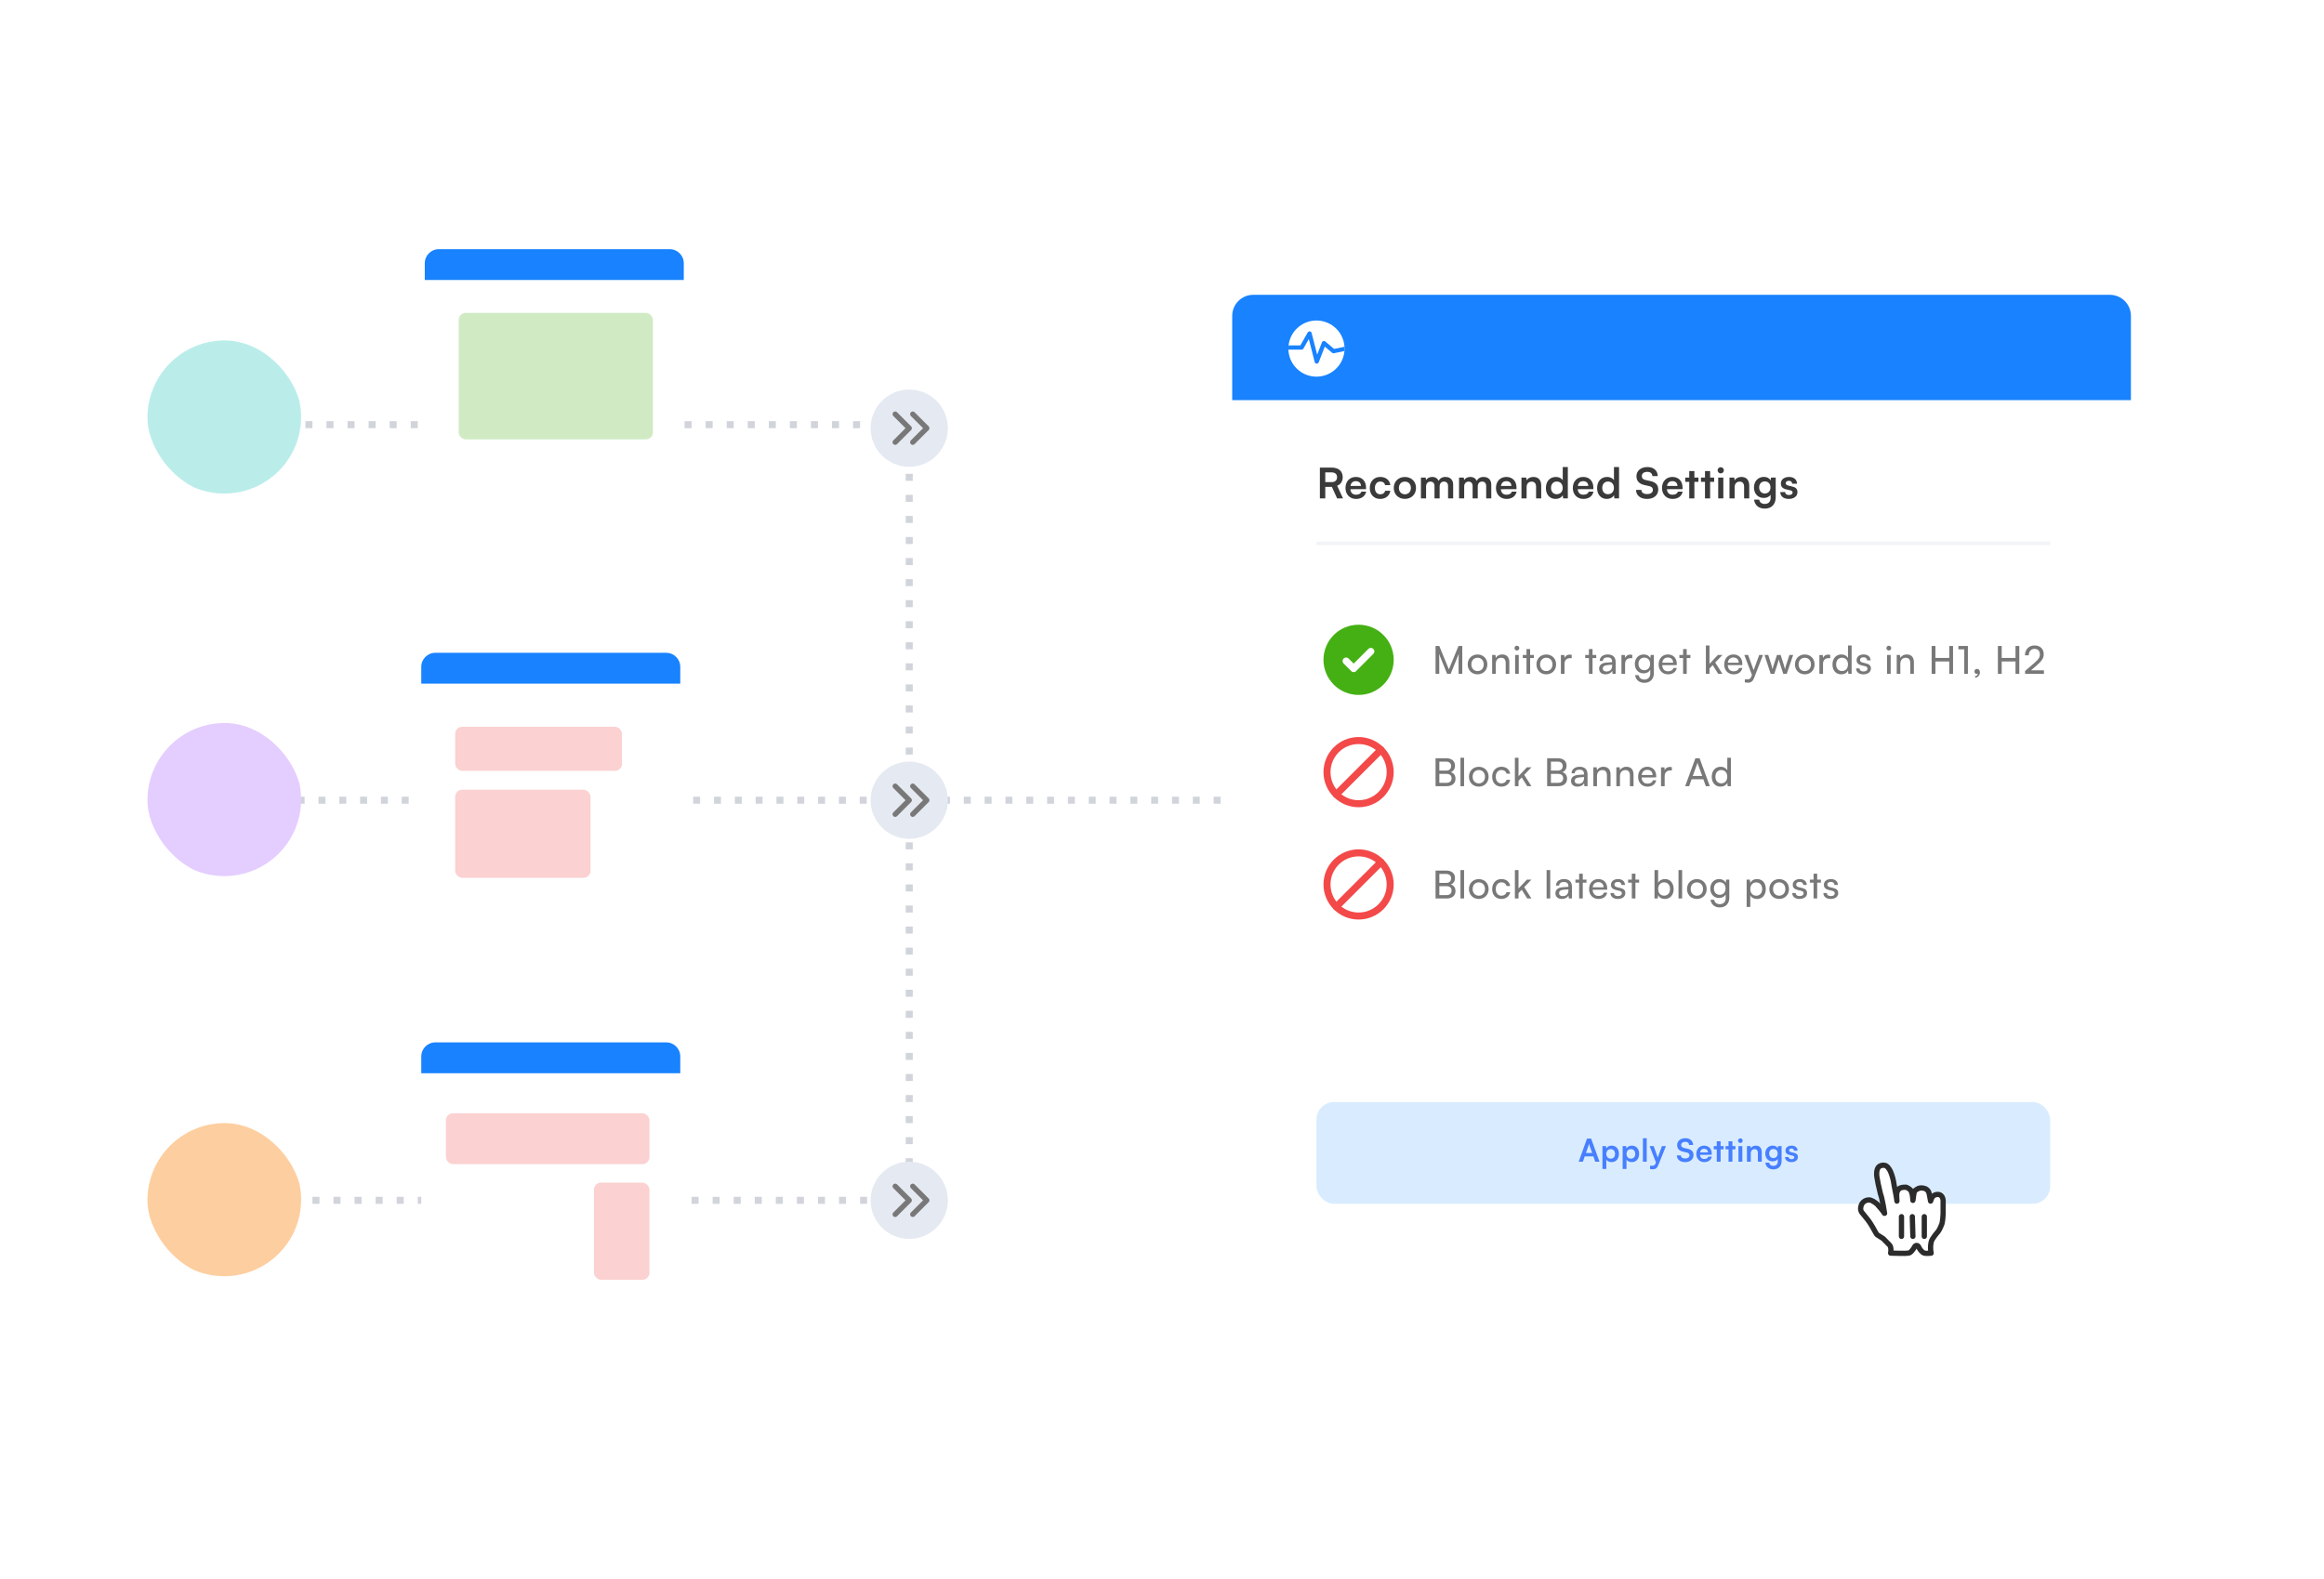 <svg width="662" height="450" viewBox="0 0 662 450" fill="none" xmlns="http://www.w3.org/2000/svg" xmlns:xlink="http://www.w3.org/1999/xlink">
<path d="M259 227V121H66" stroke="#D1D4DB" stroke-width="2" stroke-dasharray="2 4"/>
<path d="M259 228V342H66" stroke="#D1D4DB" stroke-width="2" stroke-dasharray="2 4"/>
<path d="M67 228H562" stroke="#D1D4DB" stroke-width="2" stroke-dasharray="1.98 3.95"/>
<circle cx="259" cy="342" r="11" fill="#E5E9F1"/>
<path d="M255 346L259 342L255 338" stroke="#787878" stroke-width="1.5" stroke-linecap="round" stroke-linejoin="round"/>
<path d="M260 346L264 342L260 338" stroke="#787878" stroke-width="1.5" stroke-linecap="round" stroke-linejoin="round"/>
<circle cx="259" cy="228" r="11" fill="#E5E9F1"/>
<path d="M255 232L259 228L255 224" stroke="#787878" stroke-width="1.5" stroke-linecap="round" stroke-linejoin="round"/>
<path d="M260 232L264 228L260 224" stroke="#787878" stroke-width="1.5" stroke-linecap="round" stroke-linejoin="round"/>
<g filter="url(#filter0_d_207_263)">
<path d="M351 92C351 88.686 353.686 86 357 86H601C604.314 86 607 88.686 607 92V364C607 367.314 604.314 370 601 370H357C353.686 370 351 367.314 351 364V92Z" fill="white"/>
</g>
<circle cx="387" cy="188" r="9.004" fill="#45B013" stroke="#45B013" stroke-width="2" stroke-linecap="round" stroke-linejoin="round"/>
<path d="M383.443 188.339L385.611 190.507L385.597 190.493L390.488 185.602" stroke="white" stroke-width="2" stroke-linecap="round" stroke-linejoin="round"/>
<path fill-rule="evenodd" clip-rule="evenodd" d="M393.364 213.641L380.636 226.369L393.364 213.641Z" stroke="#F34949" stroke-width="2" stroke-linecap="round" stroke-linejoin="round"/>
<path fill-rule="evenodd" clip-rule="evenodd" d="M387 211V211C382.029 211 378 215.029 378 220V220C378 224.971 382.029 229 387 229V229C391.971 229 396 224.971 396 220V220C396 215.029 391.971 211 387 211Z" stroke="#F34949" stroke-width="2" stroke-linecap="round" stroke-linejoin="round"/>
<path fill-rule="evenodd" clip-rule="evenodd" d="M393.364 245.641L380.636 258.369L393.364 245.641Z" stroke="#F34949" stroke-width="2" stroke-linecap="round" stroke-linejoin="round"/>
<path fill-rule="evenodd" clip-rule="evenodd" d="M387 243V243C382.029 243 378 247.029 378 252V252C378 256.971 382.029 261 387 261V261C391.971 261 396 256.971 396 252V252C396 247.029 391.971 243 387 243Z" stroke="#F34949" stroke-width="2" stroke-linecap="round" stroke-linejoin="round"/>
<path d="M377.508 142V138.724H379.392L380.88 142H382.56L380.892 138.4C381.924 137.98 382.476 137.14 382.476 135.964C382.476 134.236 381.312 133.228 379.32 133.228H375.972V142H377.508ZM377.508 134.596H379.32C380.292 134.596 380.868 135.088 380.868 135.964C380.868 136.852 380.292 137.368 379.32 137.368H377.508V134.596ZM386.265 142.156C387.813 142.156 388.893 141.376 389.145 140.08H387.789C387.621 140.644 387.093 140.956 386.289 140.956C385.317 140.956 384.765 140.428 384.657 139.384L389.121 139.372V138.928C389.121 137.08 387.993 135.892 386.217 135.892C384.477 135.892 383.265 137.176 383.265 139.036C383.265 140.872 384.501 142.156 386.265 142.156ZM386.229 137.092C387.105 137.092 387.669 137.632 387.669 138.448H384.693C384.837 137.56 385.365 137.092 386.229 137.092ZM390.185 139.024C390.185 140.908 391.361 142.156 393.161 142.156C394.709 142.156 395.861 141.208 396.041 139.828H394.565C394.409 140.476 393.893 140.836 393.161 140.836C392.225 140.836 391.649 140.14 391.649 139.024C391.649 137.908 392.273 137.2 393.209 137.2C393.905 137.2 394.397 137.548 394.565 138.22H396.029C395.873 136.792 394.769 135.892 393.149 135.892C391.397 135.892 390.185 137.188 390.185 139.024ZM397.023 139.024C397.023 140.872 398.355 142.144 400.191 142.144C402.027 142.144 403.359 140.872 403.359 139.024C403.359 137.176 402.027 135.904 400.191 135.904C398.355 135.904 397.023 137.176 397.023 139.024ZM398.487 139.024C398.487 137.944 399.183 137.212 400.191 137.212C401.199 137.212 401.895 137.944 401.895 139.024C401.895 140.104 401.199 140.836 400.191 140.836C399.183 140.836 398.487 140.104 398.487 139.024ZM406.223 142V138.64C406.223 137.68 406.787 137.224 407.483 137.224C408.179 137.224 408.623 137.668 408.623 138.496V142H410.087V138.64C410.087 137.668 410.627 137.212 411.335 137.212C412.031 137.212 412.487 137.656 412.487 138.508V142H413.939V138.124C413.939 136.756 413.147 135.892 411.707 135.892C410.807 135.892 410.111 136.336 409.811 137.02C409.499 136.336 408.875 135.892 407.975 135.892C407.123 135.892 406.523 136.276 406.223 136.768L406.103 136.072H404.759V142H406.223ZM417.08 142V138.64C417.08 137.68 417.644 137.224 418.34 137.224C419.036 137.224 419.48 137.668 419.48 138.496V142H420.944V138.64C420.944 137.668 421.484 137.212 422.192 137.212C422.888 137.212 423.344 137.656 423.344 138.508V142H424.796V138.124C424.796 136.756 424.004 135.892 422.564 135.892C421.664 135.892 420.968 136.336 420.668 137.02C420.356 136.336 419.732 135.892 418.832 135.892C417.98 135.892 417.38 136.276 417.08 136.768L416.96 136.072H415.616V142H417.08ZM429.125 142.156C430.673 142.156 431.753 141.376 432.005 140.08H430.649C430.481 140.644 429.953 140.956 429.149 140.956C428.177 140.956 427.625 140.428 427.517 139.384L431.981 139.372V138.928C431.981 137.08 430.853 135.892 429.077 135.892C427.337 135.892 426.125 137.176 426.125 139.036C426.125 140.872 427.361 142.156 429.125 142.156ZM429.089 137.092C429.965 137.092 430.529 137.632 430.529 138.448H427.553C427.697 137.56 428.225 137.092 429.089 137.092ZM434.857 142V138.808C434.857 137.848 435.409 137.224 436.309 137.224C437.065 137.224 437.557 137.704 437.557 138.7V142H439.021V138.352C439.021 136.816 438.253 135.892 436.765 135.892C435.961 135.892 435.241 136.24 434.869 136.84L434.749 136.072H433.393V142H434.857ZM443.135 142.156C444.035 142.156 444.803 141.76 445.163 141.076L445.259 142H446.603V133.072H445.151V136.828C444.779 136.24 444.047 135.892 443.219 135.892C441.431 135.892 440.351 137.212 440.351 139.06C440.351 140.896 441.419 142.156 443.135 142.156ZM443.459 140.812C442.439 140.812 441.815 140.068 441.815 139.012C441.815 137.956 442.439 137.2 443.459 137.2C444.479 137.2 445.139 137.944 445.139 139.012C445.139 140.08 444.479 140.812 443.459 140.812ZM451.021 142.156C452.569 142.156 453.649 141.376 453.901 140.08H452.545C452.377 140.644 451.849 140.956 451.045 140.956C450.073 140.956 449.521 140.428 449.413 139.384L453.877 139.372V138.928C453.877 137.08 452.749 135.892 450.973 135.892C449.233 135.892 448.021 137.176 448.021 139.036C448.021 140.872 449.257 142.156 451.021 142.156ZM450.985 137.092C451.861 137.092 452.425 137.632 452.425 138.448H449.449C449.593 137.56 450.121 137.092 450.985 137.092ZM457.725 142.156C458.625 142.156 459.393 141.76 459.753 141.076L459.849 142H461.193V133.072H459.741V136.828C459.369 136.24 458.637 135.892 457.809 135.892C456.021 135.892 454.941 137.212 454.941 139.06C454.941 140.896 456.009 142.156 457.725 142.156ZM458.049 140.812C457.029 140.812 456.405 140.068 456.405 139.012C456.405 137.956 457.029 137.2 458.049 137.2C459.069 137.2 459.729 137.944 459.729 139.012C459.729 140.08 459.069 140.812 458.049 140.812ZM466.145 135.676C466.145 137.02 466.925 137.872 468.413 138.196L469.805 138.508C470.525 138.664 470.825 139.012 470.825 139.6C470.825 140.332 470.177 140.776 469.157 140.776C468.173 140.776 467.573 140.332 467.561 139.588H466.025C466.061 141.16 467.285 142.156 469.157 142.156C471.089 142.156 472.361 141.1 472.361 139.468C472.361 138.16 471.629 137.392 470.129 137.068L468.749 136.768C468.017 136.6 467.681 136.252 467.681 135.628C467.681 134.896 468.293 134.44 469.241 134.44C470.105 134.44 470.645 134.884 470.681 135.64H472.217C472.169 134.056 471.041 133.072 469.265 133.072C467.417 133.072 466.145 134.14 466.145 135.676ZM476.426 142.156C477.974 142.156 479.054 141.376 479.306 140.08H477.95C477.782 140.644 477.254 140.956 476.45 140.956C475.478 140.956 474.926 140.428 474.818 139.384L479.282 139.372V138.928C479.282 137.08 478.154 135.892 476.378 135.892C474.638 135.892 473.426 137.176 473.426 139.036C473.426 140.872 474.662 142.156 476.426 142.156ZM476.39 137.092C477.266 137.092 477.83 137.632 477.83 138.448H474.854C474.998 137.56 475.526 137.092 476.39 137.092ZM482.652 142V137.296H483.804V136.072H482.652V134.224H481.188V136.072H480.048V137.296H481.188V142H482.652ZM487.134 142V137.296H488.286V136.072H487.134V134.224H485.67V136.072H484.53V137.296H485.67V142H487.134ZM490.168 134.884C490.648 134.884 491.044 134.488 491.044 133.996C491.044 133.504 490.648 133.12 490.168 133.12C489.664 133.12 489.268 133.504 489.268 133.996C489.268 134.488 489.664 134.884 490.168 134.884ZM489.436 142H490.9V136.072H489.436V142ZM494.116 142V138.808C494.116 137.848 494.668 137.224 495.568 137.224C496.324 137.224 496.816 137.704 496.816 138.7V142H498.28V138.352C498.28 136.816 497.512 135.892 496.024 135.892C495.22 135.892 494.5 136.24 494.128 136.84L494.008 136.072H492.652V142H494.116ZM499.623 138.904C499.623 140.62 500.727 141.88 502.407 141.88C503.259 141.88 503.991 141.532 504.363 140.98V141.964C504.363 142.948 503.715 143.584 502.707 143.584C501.807 143.584 501.219 143.128 501.123 142.36H499.659C499.839 143.944 501.003 144.916 502.707 144.916C504.627 144.916 505.815 143.68 505.815 141.7V136.072H504.459L504.375 136.888C504.027 136.252 503.331 135.88 502.443 135.88C500.751 135.88 499.623 137.176 499.623 138.904ZM501.099 138.868C501.099 137.896 501.723 137.164 502.695 137.164C503.715 137.164 504.327 137.86 504.327 138.868C504.327 139.9 503.703 140.608 502.695 140.608C501.735 140.608 501.099 139.864 501.099 138.868ZM507.114 140.2C507.114 141.364 508.05 142.156 509.526 142.156C510.99 142.156 512.01 141.412 512.01 140.212C512.01 139.3 511.506 138.844 510.51 138.616L509.442 138.364C508.938 138.244 508.674 138.028 508.674 137.692C508.674 137.248 509.01 136.984 509.586 136.984C510.15 136.984 510.486 137.308 510.498 137.812H511.89C511.878 136.66 510.978 135.892 509.646 135.892C508.278 135.892 507.294 136.588 507.294 137.752C507.294 138.7 507.81 139.204 508.878 139.444L509.946 139.696C510.474 139.816 510.63 140.032 510.63 140.332C510.63 140.764 510.258 141.04 509.574 141.04C508.902 141.04 508.518 140.716 508.506 140.2H507.114Z" fill="#3A3A3A"/>
<rect opacity="0.15" x="375" y="314" width="209" height="29" rx="5" fill="#0084FF"/>
<path d="M450.887 331L451.418 329.479H453.875L454.406 331H455.621L453.245 324.421H452.066L449.69 331H450.887ZM452.507 326.383C452.57 326.203 452.624 326.005 452.651 325.879C452.669 326.014 452.732 326.212 452.786 326.383L453.542 328.507H451.76L452.507 326.383ZM456.464 333.061H457.562V330.406C457.841 330.856 458.417 331.117 459.083 331.117C460.406 331.117 461.162 330.109 461.162 328.723C461.162 327.328 460.334 326.419 459.083 326.419C458.408 326.419 457.823 326.716 457.553 327.229L457.481 326.554H456.464V333.061ZM457.571 328.777C457.571 327.976 458.066 327.418 458.822 327.418C459.596 327.418 460.055 327.985 460.055 328.777C460.055 329.569 459.596 330.127 458.822 330.127C458.066 330.127 457.571 329.578 457.571 328.777ZM462.216 333.061H463.314V330.406C463.593 330.856 464.169 331.117 464.835 331.117C466.158 331.117 466.914 330.109 466.914 328.723C466.914 327.328 466.086 326.419 464.835 326.419C464.16 326.419 463.575 326.716 463.305 327.229L463.233 326.554H462.216V333.061ZM463.323 328.777C463.323 327.976 463.818 327.418 464.574 327.418C465.348 327.418 465.807 327.985 465.807 328.777C465.807 329.569 465.348 330.127 464.574 330.127C463.818 330.127 463.323 329.578 463.323 328.777ZM469.076 331V324.304H467.987V331H469.076ZM470.021 333.061C470.264 333.124 470.534 333.16 470.84 333.16C471.569 333.16 472.037 332.818 472.37 331.99L474.548 326.554H473.414L472.208 329.794L471.065 326.554H469.904L471.695 331.189L471.569 331.522C471.38 332.044 471.11 332.143 470.678 332.143H470.021V333.061ZM477.741 326.257C477.741 327.265 478.326 327.904 479.442 328.147L480.486 328.381C481.026 328.498 481.251 328.759 481.251 329.2C481.251 329.749 480.765 330.082 480 330.082C479.262 330.082 478.812 329.749 478.803 329.191H477.651C477.678 330.37 478.596 331.117 480 331.117C481.449 331.117 482.403 330.325 482.403 329.101C482.403 328.12 481.854 327.544 480.729 327.301L479.694 327.076C479.145 326.95 478.893 326.689 478.893 326.221C478.893 325.672 479.352 325.33 480.063 325.33C480.711 325.33 481.116 325.663 481.143 326.23H482.295C482.259 325.042 481.413 324.304 480.081 324.304C478.695 324.304 477.741 325.105 477.741 326.257ZM485.452 331.117C486.613 331.117 487.423 330.532 487.612 329.56H486.595C486.469 329.983 486.073 330.217 485.47 330.217C484.741 330.217 484.327 329.821 484.246 329.038L487.594 329.029V328.696C487.594 327.31 486.748 326.419 485.416 326.419C484.111 326.419 483.202 327.382 483.202 328.777C483.202 330.154 484.129 331.117 485.452 331.117ZM485.425 327.319C486.082 327.319 486.505 327.724 486.505 328.336H484.273C484.381 327.67 484.777 327.319 485.425 327.319ZM490.121 331V327.472H490.985V326.554H490.121V325.168H489.023V326.554H488.168V327.472H489.023V331H490.121ZM493.483 331V327.472H494.347V326.554H493.483V325.168H492.385V326.554H491.53V327.472H492.385V331H493.483ZM495.758 325.663C496.118 325.663 496.415 325.366 496.415 324.997C496.415 324.628 496.118 324.34 495.758 324.34C495.38 324.34 495.083 324.628 495.083 324.997C495.083 325.366 495.38 325.663 495.758 325.663ZM495.209 331H496.307V326.554H495.209V331ZM498.72 331V328.606C498.72 327.886 499.134 327.418 499.809 327.418C500.376 327.418 500.745 327.778 500.745 328.525V331H501.843V328.264C501.843 327.112 501.267 326.419 500.151 326.419C499.548 326.419 499.008 326.68 498.729 327.13L498.639 326.554H497.622V331H498.72ZM502.849 328.678C502.849 329.965 503.677 330.91 504.937 330.91C505.576 330.91 506.125 330.649 506.404 330.235V330.973C506.404 331.711 505.918 332.188 505.162 332.188C504.487 332.188 504.046 331.846 503.974 331.27H502.876C503.011 332.458 503.884 333.187 505.162 333.187C506.602 333.187 507.493 332.26 507.493 330.775V326.554H506.476L506.413 327.166C506.152 326.689 505.63 326.41 504.964 326.41C503.695 326.41 502.849 327.382 502.849 328.678ZM503.956 328.651C503.956 327.922 504.424 327.373 505.153 327.373C505.918 327.373 506.377 327.895 506.377 328.651C506.377 329.425 505.909 329.956 505.153 329.956C504.433 329.956 503.956 329.398 503.956 328.651ZM508.468 329.65C508.468 330.523 509.17 331.117 510.277 331.117C511.375 331.117 512.14 330.559 512.14 329.659C512.14 328.975 511.762 328.633 511.015 328.462L510.214 328.273C509.836 328.183 509.638 328.021 509.638 327.769C509.638 327.436 509.89 327.238 510.322 327.238C510.745 327.238 510.997 327.481 511.006 327.859H512.05C512.041 326.995 511.366 326.419 510.367 326.419C509.341 326.419 508.603 326.941 508.603 327.814C508.603 328.525 508.99 328.903 509.791 329.083L510.592 329.272C510.988 329.362 511.105 329.524 511.105 329.749C511.105 330.073 510.826 330.28 510.313 330.28C509.809 330.28 509.521 330.037 509.512 329.65H508.468Z" fill="#477FFF"/>
<path d="M351 90C351 86.686 353.686 84 357 84H601C604.314 84 607 86.686 607 90V114H351V90Z" fill="#1882FF"/>
<circle cx="375" cy="99.32" r="8" fill="white"/>
<path fill-rule="evenodd" clip-rule="evenodd" d="M382.97 100.021C382.99 99.79 383 99.556 383 99.32C383 99.143 382.994 98.967 382.983 98.792L380.014 99.418L377.513 97.292C377.365 97.166 377.165 97.12 376.977 97.168C376.789 97.216 376.635 97.351 376.565 97.532L375.199 101.051L373.618 94.864C373.557 94.627 373.359 94.45 373.116 94.418C372.874 94.385 372.636 94.504 372.515 94.716L370.416 98.413H367.051C367.017 98.711 367 99.013 367 99.32C367 99.418 367.002 99.516 367.005 99.613H370.765C370.981 99.613 371.181 99.497 371.287 99.309L372.824 96.603L374.499 103.161C374.564 103.414 374.784 103.596 375.044 103.612C375.305 103.627 375.545 103.473 375.64 103.23L377.378 98.753L379.461 100.522C379.603 100.643 379.792 100.691 379.973 100.652L382.97 100.021Z" fill="#1882FF"/>
<line x1="375" y1="154.82" x2="584" y2="154.82" stroke="#F2F4F8"/>
<g filter="url(#filter1_d_207_263)">
<path d="M121 77.148C121 74.238 123.359 71.878 126.27 71.878H189.508C192.418 71.878 194.778 74.238 194.778 77.148V148.291C194.778 151.202 192.418 153.561 189.508 153.561H126.27C123.359 153.561 121 151.202 121 148.291V77.148Z" fill="white"/>
</g>
<path d="M121 75C121 72.791 122.791 71 125 71H190.778C192.987 71 194.778 72.791 194.778 75V79.783H121V75Z" fill="#1882FF"/>
<rect opacity="0.25" x="130.661" y="89.148" width="55.333" height="36.031" rx="2" fill="#45B013"/>
<g filter="url(#filter2_d_207_263)">
<path d="M120 192.148C120 189.238 122.359 186.878 125.27 186.878H188.508C191.418 186.878 193.778 189.238 193.778 192.148V263.291C193.778 266.202 191.418 268.561 188.508 268.561H125.27C122.359 268.561 120 266.202 120 263.291V192.148Z" fill="white"/>
</g>
<rect opacity="0.25" x="129.661" y="225.013" width="38.552" height="25.104" rx="2" fill="#F34949"/>
<rect opacity="0.25" x="129.661" y="207.08" width="47.518" height="12.552" rx="2" fill="#F34949"/>
<path d="M120 190C120 187.791 121.791 186 124 186H189.778C191.987 186 193.778 187.791 193.778 190V194.783H120V190Z" fill="#1882FF"/>
<g filter="url(#filter3_d_207_263)">
<path d="M120 303.148C120 300.238 122.359 297.878 125.27 297.878H188.508C191.418 297.878 193.778 300.238 193.778 303.148V374.291C193.778 377.202 191.418 379.561 188.508 379.561H125.27C122.359 379.561 120 377.202 120 374.291V303.148Z" fill="white"/>
</g>
<path d="M120 301C120 298.791 121.791 297 124 297H189.778C191.987 297 193.778 298.791 193.778 301V305.783H120V301Z" fill="#1882FF"/>
<rect opacity="0.25" x="127.026" y="317.201" width="57.97" height="14.493" rx="2" fill="#F34949"/>
<rect opacity="0.25" x="169.186" y="336.963" width="15.81" height="27.668" rx="2" fill="#F34949"/>
<circle cx="259" cy="122" r="11" fill="#E5E9F1"/>
<path d="M255 126L259 122L255 118" stroke="#787878" stroke-width="1.5" stroke-linecap="round" stroke-linejoin="round"/>
<path d="M260 126L264 122L260 118" stroke="#787878" stroke-width="1.5" stroke-linecap="round" stroke-linejoin="round"/>
<path d="M408.924 256H412.07C413.643 256 414.6 255.197 414.6 253.877C414.6 252.931 414.149 252.293 413.269 252.007C414.061 251.677 414.457 251.061 414.457 250.148C414.457 248.839 413.511 248.047 411.96 248.047H408.924V256ZM411.894 249.004C412.829 249.004 413.357 249.455 413.357 250.247C413.357 251.072 412.851 251.556 411.96 251.556H410.002V249.004H411.894ZM412.048 252.491C412.961 252.491 413.489 252.953 413.489 253.745C413.489 254.57 412.972 255.043 412.048 255.043H410.002V252.491H412.048ZM417.049 256V247.904H416.015V256H417.049ZM418.44 253.305C418.44 254.966 419.628 256.132 421.245 256.132C422.851 256.132 424.039 254.966 424.039 253.305C424.039 251.644 422.851 250.478 421.245 250.478C419.628 250.478 418.44 251.644 418.44 253.305ZM419.485 253.305C419.485 252.183 420.2 251.402 421.245 251.402C422.279 251.402 423.005 252.183 423.005 253.305C423.005 254.427 422.279 255.208 421.245 255.208C420.2 255.208 419.485 254.427 419.485 253.305ZM425.051 253.316C425.051 255.01 426.096 256.132 427.68 256.132C428.978 256.132 429.979 255.351 430.188 254.185H429.154C428.967 254.823 428.417 255.208 427.68 255.208C426.701 255.208 426.074 254.46 426.074 253.305C426.074 252.139 426.745 251.391 427.724 251.391C428.417 251.391 428.967 251.754 429.143 252.436H430.177C429.99 251.237 429.044 250.467 427.691 250.467C426.118 250.467 425.051 251.633 425.051 253.316ZM432.555 256V254.471L433.468 253.514L435.041 256H436.229L434.183 252.766L436.24 250.621H434.942L432.555 253.151V247.904H431.521V256H432.555ZM441.589 256V247.904H440.555V256H441.589ZM444.904 256.132C445.773 256.132 446.51 255.747 446.785 255.131L446.895 256H447.775V252.623C447.775 251.171 446.873 250.467 445.542 250.467C444.156 250.467 443.232 251.204 443.232 252.326H444.134C444.134 251.677 444.629 251.292 445.498 251.292C446.224 251.292 446.763 251.611 446.763 252.513V252.667L445.069 252.799C443.804 252.898 443.067 253.514 443.067 254.504C443.067 255.483 443.749 256.132 444.904 256.132ZM445.201 255.329C444.53 255.329 444.112 255.043 444.112 254.471C444.112 253.943 444.486 253.591 445.399 253.503L446.774 253.393V253.679C446.774 254.691 446.18 255.329 445.201 255.329ZM450.859 256V251.49H451.915V250.621H450.859V248.938H449.825V250.621H448.769V251.49H449.825V256H450.859ZM455.33 256.132C456.661 256.132 457.563 255.483 457.827 254.328H456.859C456.683 254.944 456.155 255.274 455.352 255.274C454.329 255.274 453.735 254.647 453.658 253.514L457.816 253.503V253.118C457.816 251.523 456.815 250.467 455.286 250.467C453.724 250.467 452.657 251.633 452.657 253.316C452.657 254.988 453.746 256.132 455.33 256.132ZM455.286 251.336C456.199 251.336 456.782 251.93 456.782 252.821H453.68C453.812 251.875 454.384 251.336 455.286 251.336ZM458.751 254.438C458.751 255.461 459.554 256.132 460.819 256.132C462.095 256.132 462.975 255.483 462.975 254.46C462.975 253.657 462.524 253.239 461.611 253.019L460.665 252.788C460.137 252.656 459.873 252.414 459.873 252.051C459.873 251.556 460.236 251.27 460.885 251.27C461.512 251.27 461.875 251.611 461.897 252.15H462.887C462.865 251.127 462.095 250.467 460.918 250.467C459.73 250.467 458.894 251.094 458.894 252.084C458.894 252.876 459.345 253.349 460.302 253.58L461.248 253.8C461.809 253.943 461.985 254.163 461.985 254.526C461.985 255.021 461.567 255.318 460.841 255.318C460.159 255.318 459.741 254.988 459.741 254.438H458.751ZM465.86 256V251.49H466.916V250.621H465.86V248.938H464.826V250.621H463.77V251.49H464.826V256H465.86ZM472.227 256L472.304 255.021C472.656 255.758 473.371 256.132 474.218 256.132C475.78 256.132 476.748 254.966 476.748 253.338C476.748 251.677 475.824 250.467 474.284 250.467C473.404 250.467 472.678 250.841 472.326 251.545V247.904H471.292V256H472.227ZM472.337 253.294C472.337 252.194 472.975 251.402 474.031 251.402C475.087 251.402 475.714 252.194 475.714 253.294C475.714 254.405 475.087 255.197 474.031 255.197C472.975 255.197 472.337 254.416 472.337 253.294ZM479.163 256V247.904H478.129V256H479.163ZM480.553 253.305C480.553 254.966 481.741 256.132 483.358 256.132C484.964 256.132 486.152 254.966 486.152 253.305C486.152 251.644 484.964 250.478 483.358 250.478C481.741 250.478 480.553 251.644 480.553 253.305ZM481.598 253.305C481.598 252.183 482.313 251.402 483.358 251.402C484.392 251.402 485.118 252.183 485.118 253.305C485.118 254.427 484.392 255.208 483.358 255.208C482.313 255.208 481.598 254.427 481.598 253.305ZM487.176 253.173C487.176 254.68 488.144 255.857 489.673 255.857C490.52 255.857 491.224 255.483 491.576 254.856V255.934C491.576 256.957 490.916 257.617 489.904 257.617C489.002 257.617 488.408 257.155 488.276 256.363H487.242C487.44 257.727 488.441 258.552 489.904 258.552C491.554 258.552 492.599 257.474 492.599 255.78V250.621H491.675L491.598 251.534C491.257 250.863 490.586 250.467 489.717 250.467C488.155 250.467 487.176 251.655 487.176 253.173ZM488.21 253.151C488.21 252.161 488.826 251.369 489.86 251.369C490.916 251.369 491.532 252.117 491.532 253.151C491.532 254.207 490.894 254.955 489.849 254.955C488.837 254.955 488.21 254.163 488.21 253.151ZM497.539 258.409H498.573V255.12C498.925 255.78 499.64 256.143 500.498 256.143C502.093 256.143 502.995 254.911 502.995 253.272C502.995 251.622 502.038 250.467 500.498 250.467C499.64 250.467 498.914 250.852 498.551 251.589L498.474 250.621H497.539V258.409ZM498.584 253.316C498.584 252.194 499.222 251.413 500.278 251.413C501.334 251.413 501.961 252.205 501.961 253.316C501.961 254.416 501.334 255.208 500.278 255.208C499.222 255.208 498.584 254.416 498.584 253.316ZM504.003 253.305C504.003 254.966 505.191 256.132 506.808 256.132C508.414 256.132 509.602 254.966 509.602 253.305C509.602 251.644 508.414 250.478 506.808 250.478C505.191 250.478 504.003 251.644 504.003 253.305ZM505.048 253.305C505.048 252.183 505.763 251.402 506.808 251.402C507.842 251.402 508.568 252.183 508.568 253.305C508.568 254.427 507.842 255.208 506.808 255.208C505.763 255.208 505.048 254.427 505.048 253.305ZM510.526 254.438C510.526 255.461 511.329 256.132 512.594 256.132C513.87 256.132 514.75 255.483 514.75 254.46C514.75 253.657 514.299 253.239 513.386 253.019L512.44 252.788C511.912 252.656 511.648 252.414 511.648 252.051C511.648 251.556 512.011 251.27 512.66 251.27C513.287 251.27 513.65 251.611 513.672 252.15H514.662C514.64 251.127 513.87 250.467 512.693 250.467C511.505 250.467 510.669 251.094 510.669 252.084C510.669 252.876 511.12 253.349 512.077 253.58L513.023 253.8C513.584 253.943 513.76 254.163 513.76 254.526C513.76 255.021 513.342 255.318 512.616 255.318C511.934 255.318 511.516 254.988 511.516 254.438H510.526ZM517.635 256V251.49H518.691V250.621H517.635V248.938H516.601V250.621H515.545V251.49H516.601V256H517.635ZM519.399 254.438C519.399 255.461 520.202 256.132 521.467 256.132C522.743 256.132 523.623 255.483 523.623 254.46C523.623 253.657 523.172 253.239 522.259 253.019L521.313 252.788C520.785 252.656 520.521 252.414 520.521 252.051C520.521 251.556 520.884 251.27 521.533 251.27C522.16 251.27 522.523 251.611 522.545 252.15H523.535C523.513 251.127 522.743 250.467 521.566 250.467C520.378 250.467 519.542 251.094 519.542 252.084C519.542 252.876 519.993 253.349 520.95 253.58L521.896 253.8C522.457 253.943 522.633 254.163 522.633 254.526C522.633 255.021 522.215 255.318 521.489 255.318C520.807 255.318 520.389 254.988 520.389 254.438H519.399Z" fill="#787878"/>
<path d="M408.924 224H412.07C413.643 224 414.6 223.197 414.6 221.877C414.6 220.931 414.149 220.293 413.269 220.007C414.061 219.677 414.457 219.061 414.457 218.148C414.457 216.839 413.511 216.047 411.96 216.047H408.924V224ZM411.894 217.004C412.829 217.004 413.357 217.455 413.357 218.247C413.357 219.072 412.851 219.556 411.96 219.556H410.002V217.004H411.894ZM412.048 220.491C412.961 220.491 413.489 220.953 413.489 221.745C413.489 222.57 412.972 223.043 412.048 223.043H410.002V220.491H412.048ZM417.049 224V215.904H416.015V224H417.049ZM418.44 221.305C418.44 222.966 419.628 224.132 421.245 224.132C422.851 224.132 424.039 222.966 424.039 221.305C424.039 219.644 422.851 218.478 421.245 218.478C419.628 218.478 418.44 219.644 418.44 221.305ZM419.485 221.305C419.485 220.183 420.2 219.402 421.245 219.402C422.279 219.402 423.005 220.183 423.005 221.305C423.005 222.427 422.279 223.208 421.245 223.208C420.2 223.208 419.485 222.427 419.485 221.305ZM425.051 221.316C425.051 223.01 426.096 224.132 427.68 224.132C428.978 224.132 429.979 223.351 430.188 222.185H429.154C428.967 222.823 428.417 223.208 427.68 223.208C426.701 223.208 426.074 222.46 426.074 221.305C426.074 220.139 426.745 219.391 427.724 219.391C428.417 219.391 428.967 219.754 429.143 220.436H430.177C429.99 219.237 429.044 218.467 427.691 218.467C426.118 218.467 425.051 219.633 425.051 221.316ZM432.555 224V222.471L433.468 221.514L435.041 224H436.229L434.183 220.766L436.24 218.621H434.942L432.555 221.151V215.904H431.521V224H432.555ZM440.709 224H443.855C445.428 224 446.385 223.197 446.385 221.877C446.385 220.931 445.934 220.293 445.054 220.007C445.846 219.677 446.242 219.061 446.242 218.148C446.242 216.839 445.296 216.047 443.745 216.047H440.709V224ZM443.679 217.004C444.614 217.004 445.142 217.455 445.142 218.247C445.142 219.072 444.636 219.556 443.745 219.556H441.787V217.004H443.679ZM443.833 220.491C444.746 220.491 445.274 220.953 445.274 221.745C445.274 222.57 444.757 223.043 443.833 223.043H441.787V220.491H443.833ZM449.351 224.132C450.22 224.132 450.957 223.747 451.232 223.131L451.342 224H452.222V220.623C452.222 219.171 451.32 218.467 449.989 218.467C448.603 218.467 447.679 219.204 447.679 220.326H448.581C448.581 219.677 449.076 219.292 449.945 219.292C450.671 219.292 451.21 219.611 451.21 220.513V220.667L449.516 220.799C448.251 220.898 447.514 221.514 447.514 222.504C447.514 223.483 448.196 224.132 449.351 224.132ZM449.648 223.329C448.977 223.329 448.559 223.043 448.559 222.471C448.559 221.943 448.933 221.591 449.846 221.503L451.221 221.393V221.679C451.221 222.691 450.627 223.329 449.648 223.329ZM454.908 224V221.151C454.908 220.106 455.469 219.413 456.437 219.413C457.229 219.413 457.735 219.853 457.735 220.942V224H458.769V220.711C458.769 219.336 458.12 218.467 456.701 218.467C455.942 218.467 455.26 218.83 454.919 219.446L454.809 218.621H453.874V224H454.908ZM461.455 224V221.151C461.455 220.106 462.016 219.413 462.984 219.413C463.776 219.413 464.282 219.853 464.282 220.942V224H465.316V220.711C465.316 219.336 464.667 218.467 463.248 218.467C462.489 218.467 461.807 218.83 461.466 219.446L461.356 218.621H460.421V224H461.455ZM469.29 224.132C470.621 224.132 471.523 223.483 471.787 222.328H470.819C470.643 222.944 470.115 223.274 469.312 223.274C468.289 223.274 467.695 222.647 467.618 221.514L471.776 221.503V221.118C471.776 219.523 470.775 218.467 469.246 218.467C467.684 218.467 466.617 219.633 466.617 221.316C466.617 222.988 467.706 224.132 469.29 224.132ZM469.246 219.336C470.159 219.336 470.742 219.93 470.742 220.821H467.64C467.772 219.875 468.344 219.336 469.246 219.336ZM476.23 218.577C476.021 218.533 475.867 218.511 475.68 218.511C474.943 218.511 474.404 218.885 474.184 219.446L474.118 218.632H473.15V224H474.184V221.151C474.184 220.117 474.789 219.523 475.768 219.523H476.23V218.577ZM481.154 224L481.858 222.02H485.202L485.917 224H487.05L484.135 216.047H482.936L480.032 224H481.154ZM483.398 217.763C483.453 217.598 483.508 217.411 483.53 217.301C483.552 217.422 483.607 217.609 483.662 217.763L484.883 221.085H482.188L483.398 217.763ZM490.103 224.132C490.961 224.132 491.687 223.758 492.039 223.021L492.127 224H493.051V215.904H492.028V219.49C491.665 218.83 490.972 218.467 490.147 218.467C488.552 218.467 487.595 219.677 487.595 221.327C487.595 222.966 488.541 224.132 490.103 224.132ZM490.312 223.197C489.256 223.197 488.64 222.405 488.64 221.294C488.64 220.194 489.256 219.402 490.312 219.402C491.368 219.402 492.017 220.194 492.017 221.294C492.017 222.416 491.368 223.197 490.312 223.197Z" fill="#787878"/>
<path d="M409.98 192V188.601C409.98 187.49 409.958 186.676 409.903 186.291L412.213 192H413.225L415.546 186.269C415.491 186.83 415.48 187.369 415.48 188.854V192H416.536V184.047H415.458L412.719 190.735L409.98 184.047H408.924V192H409.98ZM418.08 189.305C418.08 190.966 419.268 192.132 420.885 192.132C422.491 192.132 423.679 190.966 423.679 189.305C423.679 187.644 422.491 186.478 420.885 186.478C419.268 186.478 418.08 187.644 418.08 189.305ZM419.125 189.305C419.125 188.183 419.84 187.402 420.885 187.402C421.919 187.402 422.645 188.183 422.645 189.305C422.645 190.427 421.919 191.208 420.885 191.208C419.84 191.208 419.125 190.427 419.125 189.305ZM426.077 192V189.151C426.077 188.106 426.638 187.413 427.606 187.413C428.398 187.413 428.904 187.853 428.904 188.942V192H429.938V188.711C429.938 187.336 429.289 186.467 427.87 186.467C427.111 186.467 426.429 186.83 426.088 187.446L425.978 186.621H425.043V192H426.077ZM432.097 185.345C432.471 185.345 432.779 185.037 432.779 184.663C432.779 184.278 432.471 183.981 432.097 183.981C431.723 183.981 431.415 184.278 431.415 184.663C431.415 185.037 431.723 185.345 432.097 185.345ZM431.591 192H432.625V186.621H431.591V192ZM435.864 192V187.49H436.92V186.621H435.864V184.938H434.83V186.621H433.774V187.49H434.83V192H435.864ZM437.662 189.305C437.662 190.966 438.85 192.132 440.467 192.132C442.073 192.132 443.261 190.966 443.261 189.305C443.261 187.644 442.073 186.478 440.467 186.478C438.85 186.478 437.662 187.644 437.662 189.305ZM438.707 189.305C438.707 188.183 439.422 187.402 440.467 187.402C441.501 187.402 442.227 188.183 442.227 189.305C442.227 190.427 441.501 191.208 440.467 191.208C439.422 191.208 438.707 190.427 438.707 189.305ZM447.706 186.577C447.497 186.533 447.343 186.511 447.156 186.511C446.419 186.511 445.88 186.885 445.66 187.446L445.594 186.632H444.626V192H445.66V189.151C445.66 188.117 446.265 187.523 447.244 187.523H447.706V186.577ZM453.641 192V187.49H454.697V186.621H453.641V184.938H452.607V186.621H451.551V187.49H452.607V192H453.641ZM457.354 192.132C458.223 192.132 458.96 191.747 459.235 191.131L459.345 192H460.225V188.623C460.225 187.171 459.323 186.467 457.992 186.467C456.606 186.467 455.682 187.204 455.682 188.326H456.584C456.584 187.677 457.079 187.292 457.948 187.292C458.674 187.292 459.213 187.611 459.213 188.513V188.667L457.519 188.799C456.254 188.898 455.517 189.514 455.517 190.504C455.517 191.483 456.199 192.132 457.354 192.132ZM457.651 191.329C456.98 191.329 456.562 191.043 456.562 190.471C456.562 189.943 456.936 189.591 457.849 189.503L459.224 189.393V189.679C459.224 190.691 458.63 191.329 457.651 191.329ZM464.957 186.577C464.748 186.533 464.594 186.511 464.407 186.511C463.67 186.511 463.131 186.885 462.911 187.446L462.845 186.632H461.877V192H462.911V189.151C462.911 188.117 463.516 187.523 464.495 187.523H464.957V186.577ZM465.687 189.173C465.687 190.68 466.655 191.857 468.184 191.857C469.031 191.857 469.735 191.483 470.087 190.856V191.934C470.087 192.957 469.427 193.617 468.415 193.617C467.513 193.617 466.919 193.155 466.787 192.363H465.753C465.951 193.727 466.952 194.552 468.415 194.552C470.065 194.552 471.11 193.474 471.11 191.78V186.621H470.186L470.109 187.534C469.768 186.863 469.097 186.467 468.228 186.467C466.666 186.467 465.687 187.655 465.687 189.173ZM466.721 189.151C466.721 188.161 467.337 187.369 468.371 187.369C469.427 187.369 470.043 188.117 470.043 189.151C470.043 190.207 469.405 190.955 468.36 190.955C467.348 190.955 466.721 190.163 466.721 189.151ZM475.144 192.132C476.475 192.132 477.377 191.483 477.641 190.328H476.673C476.497 190.944 475.969 191.274 475.166 191.274C474.143 191.274 473.549 190.647 473.472 189.514L477.63 189.503V189.118C477.63 187.523 476.629 186.467 475.1 186.467C473.538 186.467 472.471 187.633 472.471 189.316C472.471 190.988 473.56 192.132 475.144 192.132ZM475.1 187.336C476.013 187.336 476.596 187.93 476.596 188.821H473.494C473.626 187.875 474.198 187.336 475.1 187.336ZM480.469 192V187.49H481.525V186.621H480.469V184.938H479.435V186.621H478.379V187.49H479.435V192H480.469ZM486.957 192V190.471L487.87 189.514L489.443 192H490.631L488.585 188.766L490.642 186.621H489.344L486.957 189.151V183.904H485.923V192H486.957ZM493.823 192.132C495.154 192.132 496.056 191.483 496.32 190.328H495.352C495.176 190.944 494.648 191.274 493.845 191.274C492.822 191.274 492.228 190.647 492.151 189.514L496.309 189.503V189.118C496.309 187.523 495.308 186.467 493.779 186.467C492.217 186.467 491.15 187.633 491.15 189.316C491.15 190.988 492.239 192.132 493.823 192.132ZM493.779 187.336C494.692 187.336 495.275 187.93 495.275 188.821H492.173C492.305 187.875 492.877 187.336 493.779 187.336ZM497.017 194.409C497.292 194.475 497.578 194.519 497.919 194.519C498.744 194.519 499.283 194.134 499.646 193.21L502.187 186.621H501.12L499.525 190.955L497.963 186.621H496.874L499.041 192.286L498.854 192.803C498.601 193.485 498.205 193.562 497.71 193.562H497.017V194.409ZM504.387 192H505.41L506.345 189.129C506.543 188.48 506.642 188.128 506.697 187.864C506.752 188.161 506.862 188.579 507.038 189.118L507.973 192H508.952L510.789 186.621H509.711L508.809 189.415C508.655 189.888 508.556 190.262 508.468 190.691C508.38 190.306 508.204 189.679 508.116 189.415L507.225 186.621H506.169L505.267 189.415C505.146 189.767 505.003 190.218 504.915 190.691C504.816 190.218 504.706 189.811 504.585 189.415L503.694 186.621H502.627L504.387 192ZM511.297 189.305C511.297 190.966 512.485 192.132 514.102 192.132C515.708 192.132 516.896 190.966 516.896 189.305C516.896 187.644 515.708 186.478 514.102 186.478C512.485 186.478 511.297 187.644 511.297 189.305ZM512.342 189.305C512.342 188.183 513.057 187.402 514.102 187.402C515.136 187.402 515.862 188.183 515.862 189.305C515.862 190.427 515.136 191.208 514.102 191.208C513.057 191.208 512.342 190.427 512.342 189.305ZM521.34 186.577C521.131 186.533 520.977 186.511 520.79 186.511C520.053 186.511 519.514 186.885 519.294 187.446L519.228 186.632H518.26V192H519.294V189.151C519.294 188.117 519.899 187.523 520.878 187.523H521.34V186.577ZM524.493 192.132C525.351 192.132 526.077 191.758 526.429 191.021L526.517 192H527.441V183.904H526.418V187.49C526.055 186.83 525.362 186.467 524.537 186.467C522.942 186.467 521.985 187.677 521.985 189.327C521.985 190.966 522.931 192.132 524.493 192.132ZM524.702 191.197C523.646 191.197 523.03 190.405 523.03 189.294C523.03 188.194 523.646 187.402 524.702 187.402C525.758 187.402 526.407 188.194 526.407 189.294C526.407 190.416 525.758 191.197 524.702 191.197ZM528.712 190.438C528.712 191.461 529.515 192.132 530.78 192.132C532.056 192.132 532.936 191.483 532.936 190.46C532.936 189.657 532.485 189.239 531.572 189.019L530.626 188.788C530.098 188.656 529.834 188.414 529.834 188.051C529.834 187.556 530.197 187.27 530.846 187.27C531.473 187.27 531.836 187.611 531.858 188.15H532.848C532.826 187.127 532.056 186.467 530.879 186.467C529.691 186.467 528.855 187.094 528.855 188.084C528.855 188.876 529.306 189.349 530.263 189.58L531.209 189.8C531.77 189.943 531.946 190.163 531.946 190.526C531.946 191.021 531.528 191.318 530.802 191.318C530.12 191.318 529.702 190.988 529.702 190.438H528.712ZM538.037 185.345C538.411 185.345 538.719 185.037 538.719 184.663C538.719 184.278 538.411 183.981 538.037 183.981C537.663 183.981 537.355 184.278 537.355 184.663C537.355 185.037 537.663 185.345 538.037 185.345ZM537.531 192H538.565V186.621H537.531V192ZM541.32 192V189.151C541.32 188.106 541.881 187.413 542.849 187.413C543.641 187.413 544.147 187.853 544.147 188.942V192H545.181V188.711C545.181 187.336 544.532 186.467 543.113 186.467C542.354 186.467 541.672 186.83 541.331 187.446L541.221 186.621H540.286V192H541.32ZM551.315 192V188.469H555.253V192H556.331V184.047H555.253V187.468H551.315V184.047H550.237V192H551.315ZM559.529 185.015V192H560.563V184.047H557.857V185.015H559.529ZM563.997 191.571C563.997 190.966 563.623 190.581 563.161 190.581C562.721 190.581 562.424 190.9 562.424 191.34C562.424 191.747 562.732 192.011 563.095 192.011C563.227 192.011 563.315 191.989 563.392 191.945C563.392 192.286 563.073 192.583 562.622 192.66V193.122C563.403 193.023 563.997 192.363 563.997 191.571ZM570.188 192V188.469H574.126V192H575.204V184.047H574.126V187.468H570.188V184.047H569.11V192H570.188ZM582.219 191.989V190.988H578.545L580.195 189.558C581.603 188.337 582.164 187.534 582.164 186.401C582.164 184.872 581.141 183.904 579.546 183.904C577.929 183.904 576.851 185.015 576.818 186.72H577.896C577.918 185.587 578.556 184.872 579.535 184.872C580.492 184.872 581.064 185.466 581.064 186.467C581.064 187.314 580.701 187.853 579.414 188.964L576.851 191.175V192L582.219 191.989Z" fill="#787878"/>
<path d="M534.657 351.771C534.169 351.113 533.682 349.96 532.707 348.477C532.219 347.654 530.757 346.007 530.269 345.348C529.944 344.689 529.944 344.36 530.107 343.701C530.269 342.713 531.244 341.889 532.382 341.889C533.194 341.889 534.007 342.548 534.657 343.042C534.982 343.371 535.469 344.03 535.794 344.36C536.119 344.689 536.119 344.854 536.444 345.183C536.769 345.677 536.932 346.007 536.769 345.348C536.607 344.524 536.444 343.207 536.119 341.889C535.957 340.901 535.794 340.736 535.632 340.077C535.469 339.254 535.307 338.76 535.144 337.936C534.982 337.442 534.819 336.124 534.657 335.465C534.494 334.642 534.494 333.16 535.144 332.501C535.632 332.007 536.607 331.842 537.257 332.171C538.069 332.665 538.557 333.818 538.719 334.313C539.044 335.136 539.369 336.289 539.532 337.607C539.857 339.254 540.344 341.724 540.344 342.218C540.344 341.56 540.182 340.407 540.344 339.748C540.507 339.254 540.832 338.595 541.482 338.43C541.969 338.265 542.457 338.265 542.944 338.265C543.432 338.43 543.919 338.76 544.244 339.089C544.894 340.077 544.894 342.218 544.894 342.054C545.057 341.395 545.057 340.077 545.382 339.418C545.544 339.089 546.194 338.76 546.519 338.595C547.007 338.43 547.657 338.43 548.144 338.595C548.469 338.595 549.119 339.089 549.282 339.418C549.607 339.913 549.769 341.56 549.932 342.218C549.932 342.383 550.094 341.56 550.419 341.065C551.069 340.077 553.344 339.748 553.507 342.054C553.507 343.207 553.507 343.042 553.507 343.865C553.507 344.689 553.507 345.183 553.507 345.842C553.507 346.501 553.344 347.983 553.182 348.642C553.019 349.136 552.532 350.289 552.044 350.948C552.044 350.948 550.257 352.924 550.094 353.913C549.932 354.901 549.932 354.901 549.932 355.56C549.932 356.218 550.094 357.042 550.094 357.042C550.094 357.042 548.794 357.207 548.144 357.042C547.494 356.877 546.682 355.724 546.519 355.23C546.194 354.736 545.707 354.736 545.382 355.23C545.057 355.889 544.244 357.042 543.594 357.042C542.457 357.207 540.182 357.042 538.557 357.042C538.557 357.042 538.882 355.395 538.232 354.736C537.744 354.242 536.932 353.418 536.444 352.924L534.657 351.771Z" fill="white"/>
<path d="M534.657 351.771C534.169 351.113 533.682 349.96 532.707 348.477C532.219 347.654 530.757 346.007 530.269 345.348C529.944 344.689 529.944 344.36 530.107 343.701C530.269 342.713 531.244 341.889 532.382 341.889C533.194 341.889 534.007 342.548 534.657 343.042C534.982 343.371 535.469 344.03 535.794 344.36C536.119 344.689 536.119 344.854 536.444 345.183C536.769 345.677 536.932 346.007 536.769 345.348C536.607 344.524 536.444 343.207 536.119 341.889C535.957 340.901 535.794 340.736 535.632 340.077C535.469 339.254 535.307 338.76 535.144 337.936C534.982 337.442 534.819 336.124 534.657 335.465C534.494 334.642 534.494 333.16 535.144 332.501C535.632 332.007 536.607 331.842 537.257 332.171C538.069 332.665 538.557 333.818 538.719 334.313C539.044 335.136 539.369 336.289 539.532 337.607C539.857 339.254 540.344 341.724 540.344 342.218C540.344 341.56 540.182 340.407 540.344 339.748C540.507 339.254 540.832 338.595 541.482 338.43C541.969 338.265 542.457 338.265 542.944 338.265C543.432 338.43 543.919 338.76 544.244 339.089C544.894 340.077 544.894 342.218 544.894 342.054C545.057 341.395 545.057 340.077 545.382 339.418C545.544 339.089 546.194 338.76 546.519 338.595C547.007 338.43 547.657 338.43 548.144 338.595C548.469 338.595 549.119 339.089 549.282 339.418C549.607 339.913 549.769 341.56 549.932 342.218C549.932 342.383 550.094 341.56 550.419 341.065C551.069 340.077 553.344 339.748 553.507 342.054C553.507 343.207 553.507 343.042 553.507 343.865C553.507 344.689 553.507 345.183 553.507 345.842C553.507 346.501 553.344 347.983 553.182 348.642C553.019 349.136 552.532 350.289 552.044 350.948C552.044 350.948 550.257 352.924 550.094 353.913C549.932 354.901 549.932 354.901 549.932 355.56C549.932 356.218 550.094 357.042 550.094 357.042C550.094 357.042 548.794 357.207 548.144 357.042C547.494 356.877 546.682 355.724 546.519 355.23C546.194 354.736 545.707 354.736 545.382 355.23C545.057 355.889 544.244 357.042 543.594 357.042C542.457 357.207 540.182 357.042 538.557 357.042C538.557 357.042 538.882 355.395 538.232 354.736C537.744 354.242 536.932 353.418 536.444 352.924L534.657 351.771Z" stroke="#2B2B2B" stroke-width="1.5" stroke-linecap="round" stroke-linejoin="round"/>
<path d="M548.144 352.266V346.666" stroke="#2B2B2B" stroke-width="1.5" stroke-linecap="round"/>
<path d="M544.894 352.266L544.732 346.666" stroke="#2B2B2B" stroke-width="1.5" stroke-linecap="round"/>
<path d="M541.644 346.666V352.266" stroke="#2B2B2B" stroke-width="1.5" stroke-linecap="round"/>
<g clip-path="url(#clip0_207_263)">
<ellipse cx="63.884" cy="118.814" rx="21.884" ry="21.81" fill="#BAEDEA"/>
<rect x="7.12" y="92.878" width="112.144" height="168.216" fill="url(#pattern0)"/>
</g>
<g clip-path="url(#clip1_207_263)">
<ellipse cx="63.883" cy="227.811" rx="21.884" ry="21.81" fill="#E4CDFF"/>
<rect x="23.6" y="197.668" width="84.108" height="105.068" fill="url(#pattern1)"/>
</g>
<g clip-path="url(#clip2_207_263)">
<ellipse cx="63.884" cy="341.81" rx="21.884" ry="21.81" fill="#FDCE9F"/>
<mask id="mask0_207_263" style="mask-type:alpha" maskUnits="userSpaceOnUse" x="42" y="324" width="45" height="43">
<path d="M78.81 354.518C79.425 354.782 80.861 355.58 81.502 355.947C82.051 356.256 82.49 356.935 83.589 357.924C84.687 358.913 86.17 362.318 86.115 363.362C86.071 364.196 86.353 365.613 86.5 366.218L42.999 366.108C42.999 365.284 43.328 365.449 43.932 364.899C44.537 364.35 43.987 364.13 44.372 363.856C44.756 363.581 44.921 363.142 45.47 362.153C45.91 361.362 46.422 360.981 46.624 360.89C46.569 360.505 46.734 360.176 47.118 359.791C47.503 359.407 47.722 359.791 47.997 359.297C48.272 358.803 49.26 358.473 49.425 358.199C49.59 357.924 50.139 357.539 50.688 357.265C51.238 356.99 51.842 357.045 52.611 356.661C53.38 356.276 53.38 356.496 53.819 356.166C54.258 355.837 56.236 355.233 56.511 355.233C56.785 355.233 56.84 355.397 57.499 354.848C58.026 354.409 58.744 354.116 59.037 354.024C59.019 353.859 58.96 353.299 58.872 352.376C58.784 351.454 58.653 350.308 58.598 349.85C58.158 349.685 57.148 349.169 56.62 348.422C55.961 347.488 55.632 345.95 55.357 345.126C55.082 344.302 55.137 343.149 54.918 341.556C54.745 340.308 55.016 339.486 55.182 339.211C55.174 339.181 55.16 339.099 55.137 338.92C55.094 338.568 55.266 338.444 55.357 338.425C55.028 338.389 54.335 338.283 54.204 338.151C54.039 337.986 53.819 336.613 53.819 336.338C53.819 336.118 53.599 335.99 53.49 335.954C53.446 335.69 53.508 335.368 53.545 335.24C53.764 335.108 54.698 334.965 55.137 334.91L55.302 334.361V333.866V333.372C55.339 333.262 55.39 333.01 55.302 332.878C55.192 332.713 55.906 331.615 55.632 331.065C55.412 330.626 55.723 329.967 55.906 329.692C55.888 329.527 55.84 329.055 55.797 328.484C55.753 327.913 56.144 327.477 56.346 327.33C56.39 326.979 56.913 326.561 57.17 326.397C57.279 326.232 57.631 325.858 58.158 325.683C58.818 325.463 59.806 325.518 59.971 325.463C60.136 325.408 60.191 325.353 60.685 325.023C61.08 324.76 61.399 324.804 61.509 324.859C61.472 324.804 61.509 324.65 61.948 324.474C62.498 324.255 62.607 324.529 63.266 324.474C63.794 324.43 64.402 324.932 64.64 325.188C64.969 325.188 65.683 325.408 66.013 325.683C66.342 325.957 66.947 325.847 67.77 325.902C68.594 325.957 68.704 326.287 69.253 326.726C69.803 327.166 70.846 327.55 71.89 329.363C72.933 331.175 72.933 331.615 73.702 333.262C74.471 334.91 73.263 336.064 73.757 336.723C74.252 337.382 73.757 338.645 73.757 339.634C73.757 340.622 73.263 341.062 73.263 341.666C73.263 342.27 72.878 342.929 72.878 343.808C72.878 344.687 72.109 344.522 72.164 345.236C72.219 345.95 71.615 346.444 71.615 347.049C71.615 347.532 71.285 347.763 71.121 347.818C70.993 347.964 70.912 348.619 71.615 350.07C72.494 351.882 72.988 351.827 73.263 351.772C73.537 351.717 73.757 351.662 74.032 352.102C74.306 352.541 74.856 352.267 75.185 352.651C75.515 353.035 78.041 354.189 78.81 354.518Z" fill="#C4C4C4"/>
</mask>
<g mask="url(#mask0_207_263)">
<rect width="112.998" height="75.314" transform="matrix(-1 0 0 1 120.579 320.904)" fill="url(#pattern2)"/>
</g>
</g>
<defs>
<filter id="filter0_d_207_263" x="296" y="49" width="366" height="394" filterUnits="userSpaceOnUse" color-interpolation-filters="sRGB">
<feFlood flood-opacity="0" result="BackgroundImageFix"/>
<feColorMatrix in="SourceAlpha" type="matrix" values="0 0 0 0 0 0 0 0 0 0 0 0 0 0 0 0 0 0 127 0" result="hardAlpha"/>
<feOffset dy="18"/>
<feGaussianBlur stdDeviation="27.5"/>
<feColorMatrix type="matrix" values="0 0 0 0 0.008 0 0 0 0 0.188 0 0 0 0 0.482 0 0 0 0.15 0"/>
<feBlend mode="normal" in2="BackgroundImageFix" result="effect1_dropShadow_207_263"/>
<feBlend mode="normal" in="SourceGraphic" in2="effect1_dropShadow_207_263" result="shape"/>
</filter>
<filter id="filter1_d_207_263" x="106.947" y="63.095" width="101.884" height="109.788" filterUnits="userSpaceOnUse" color-interpolation-filters="sRGB">
<feFlood flood-opacity="0" result="BackgroundImageFix"/>
<feColorMatrix in="SourceAlpha" type="matrix" values="0 0 0 0 0 0 0 0 0 0 0 0 0 0 0 0 0 0 127 0" result="hardAlpha"/>
<feOffset dy="5.27"/>
<feGaussianBlur stdDeviation="7.026"/>
<feColorMatrix type="matrix" values="0 0 0 0 0.863 0 0 0 0 0.886 0 0 0 0 0.914 0 0 0 1 0"/>
<feBlend mode="normal" in2="BackgroundImageFix" result="effect1_dropShadow_207_263"/>
<feBlend mode="normal" in="SourceGraphic" in2="effect1_dropShadow_207_263" result="shape"/>
</filter>
<filter id="filter2_d_207_263" x="105.947" y="178.095" width="101.884" height="109.788" filterUnits="userSpaceOnUse" color-interpolation-filters="sRGB">
<feFlood flood-opacity="0" result="BackgroundImageFix"/>
<feColorMatrix in="SourceAlpha" type="matrix" values="0 0 0 0 0 0 0 0 0 0 0 0 0 0 0 0 0 0 127 0" result="hardAlpha"/>
<feOffset dy="5.27"/>
<feGaussianBlur stdDeviation="7.026"/>
<feColorMatrix type="matrix" values="0 0 0 0 0.863 0 0 0 0 0.886 0 0 0 0 0.914 0 0 0 1 0"/>
<feBlend mode="normal" in2="BackgroundImageFix" result="effect1_dropShadow_207_263"/>
<feBlend mode="normal" in="SourceGraphic" in2="effect1_dropShadow_207_263" result="shape"/>
</filter>
<filter id="filter3_d_207_263" x="105.947" y="289.095" width="101.884" height="109.788" filterUnits="userSpaceOnUse" color-interpolation-filters="sRGB">
<feFlood flood-opacity="0" result="BackgroundImageFix"/>
<feColorMatrix in="SourceAlpha" type="matrix" values="0 0 0 0 0 0 0 0 0 0 0 0 0 0 0 0 0 0 127 0" result="hardAlpha"/>
<feOffset dy="5.27"/>
<feGaussianBlur stdDeviation="7.026"/>
<feColorMatrix type="matrix" values="0 0 0 0 0.863 0 0 0 0 0.886 0 0 0 0 0.914 0 0 0 1 0"/>
<feBlend mode="normal" in2="BackgroundImageFix" result="effect1_dropShadow_207_263"/>
<feBlend mode="normal" in="SourceGraphic" in2="effect1_dropShadow_207_263" result="shape"/>
</filter>
<pattern id="pattern0" patternContentUnits="objectBoundingBox" width="1" height="1">
<use xlink:href="#image0_207_263" transform="scale(0 0)"/>
</pattern>
<pattern id="pattern1" patternContentUnits="objectBoundingBox" width="1" height="1">
<use xlink:href="#image1_207_263" transform="translate(0 -0) scale(0 0)"/>
</pattern>
<pattern id="pattern2" patternContentUnits="objectBoundingBox" width="1" height="1">
<use xlink:href="#image2_207_263" transform="scale(0 0)"/>
</pattern>
<clipPath id="clip0_207_263">
<rect x="42" y="97" width="44" height="44.003" rx="22" fill="white"/>
</clipPath>
<clipPath id="clip1_207_263">
<rect x="42" y="206" width="44" height="44.003" rx="22" fill="white"/>
</clipPath>
<clipPath id="clip2_207_263">
<rect x="42" y="320" width="44" height="44.003" rx="22" fill="white"/>
</clipPath>
</defs>
</svg>
